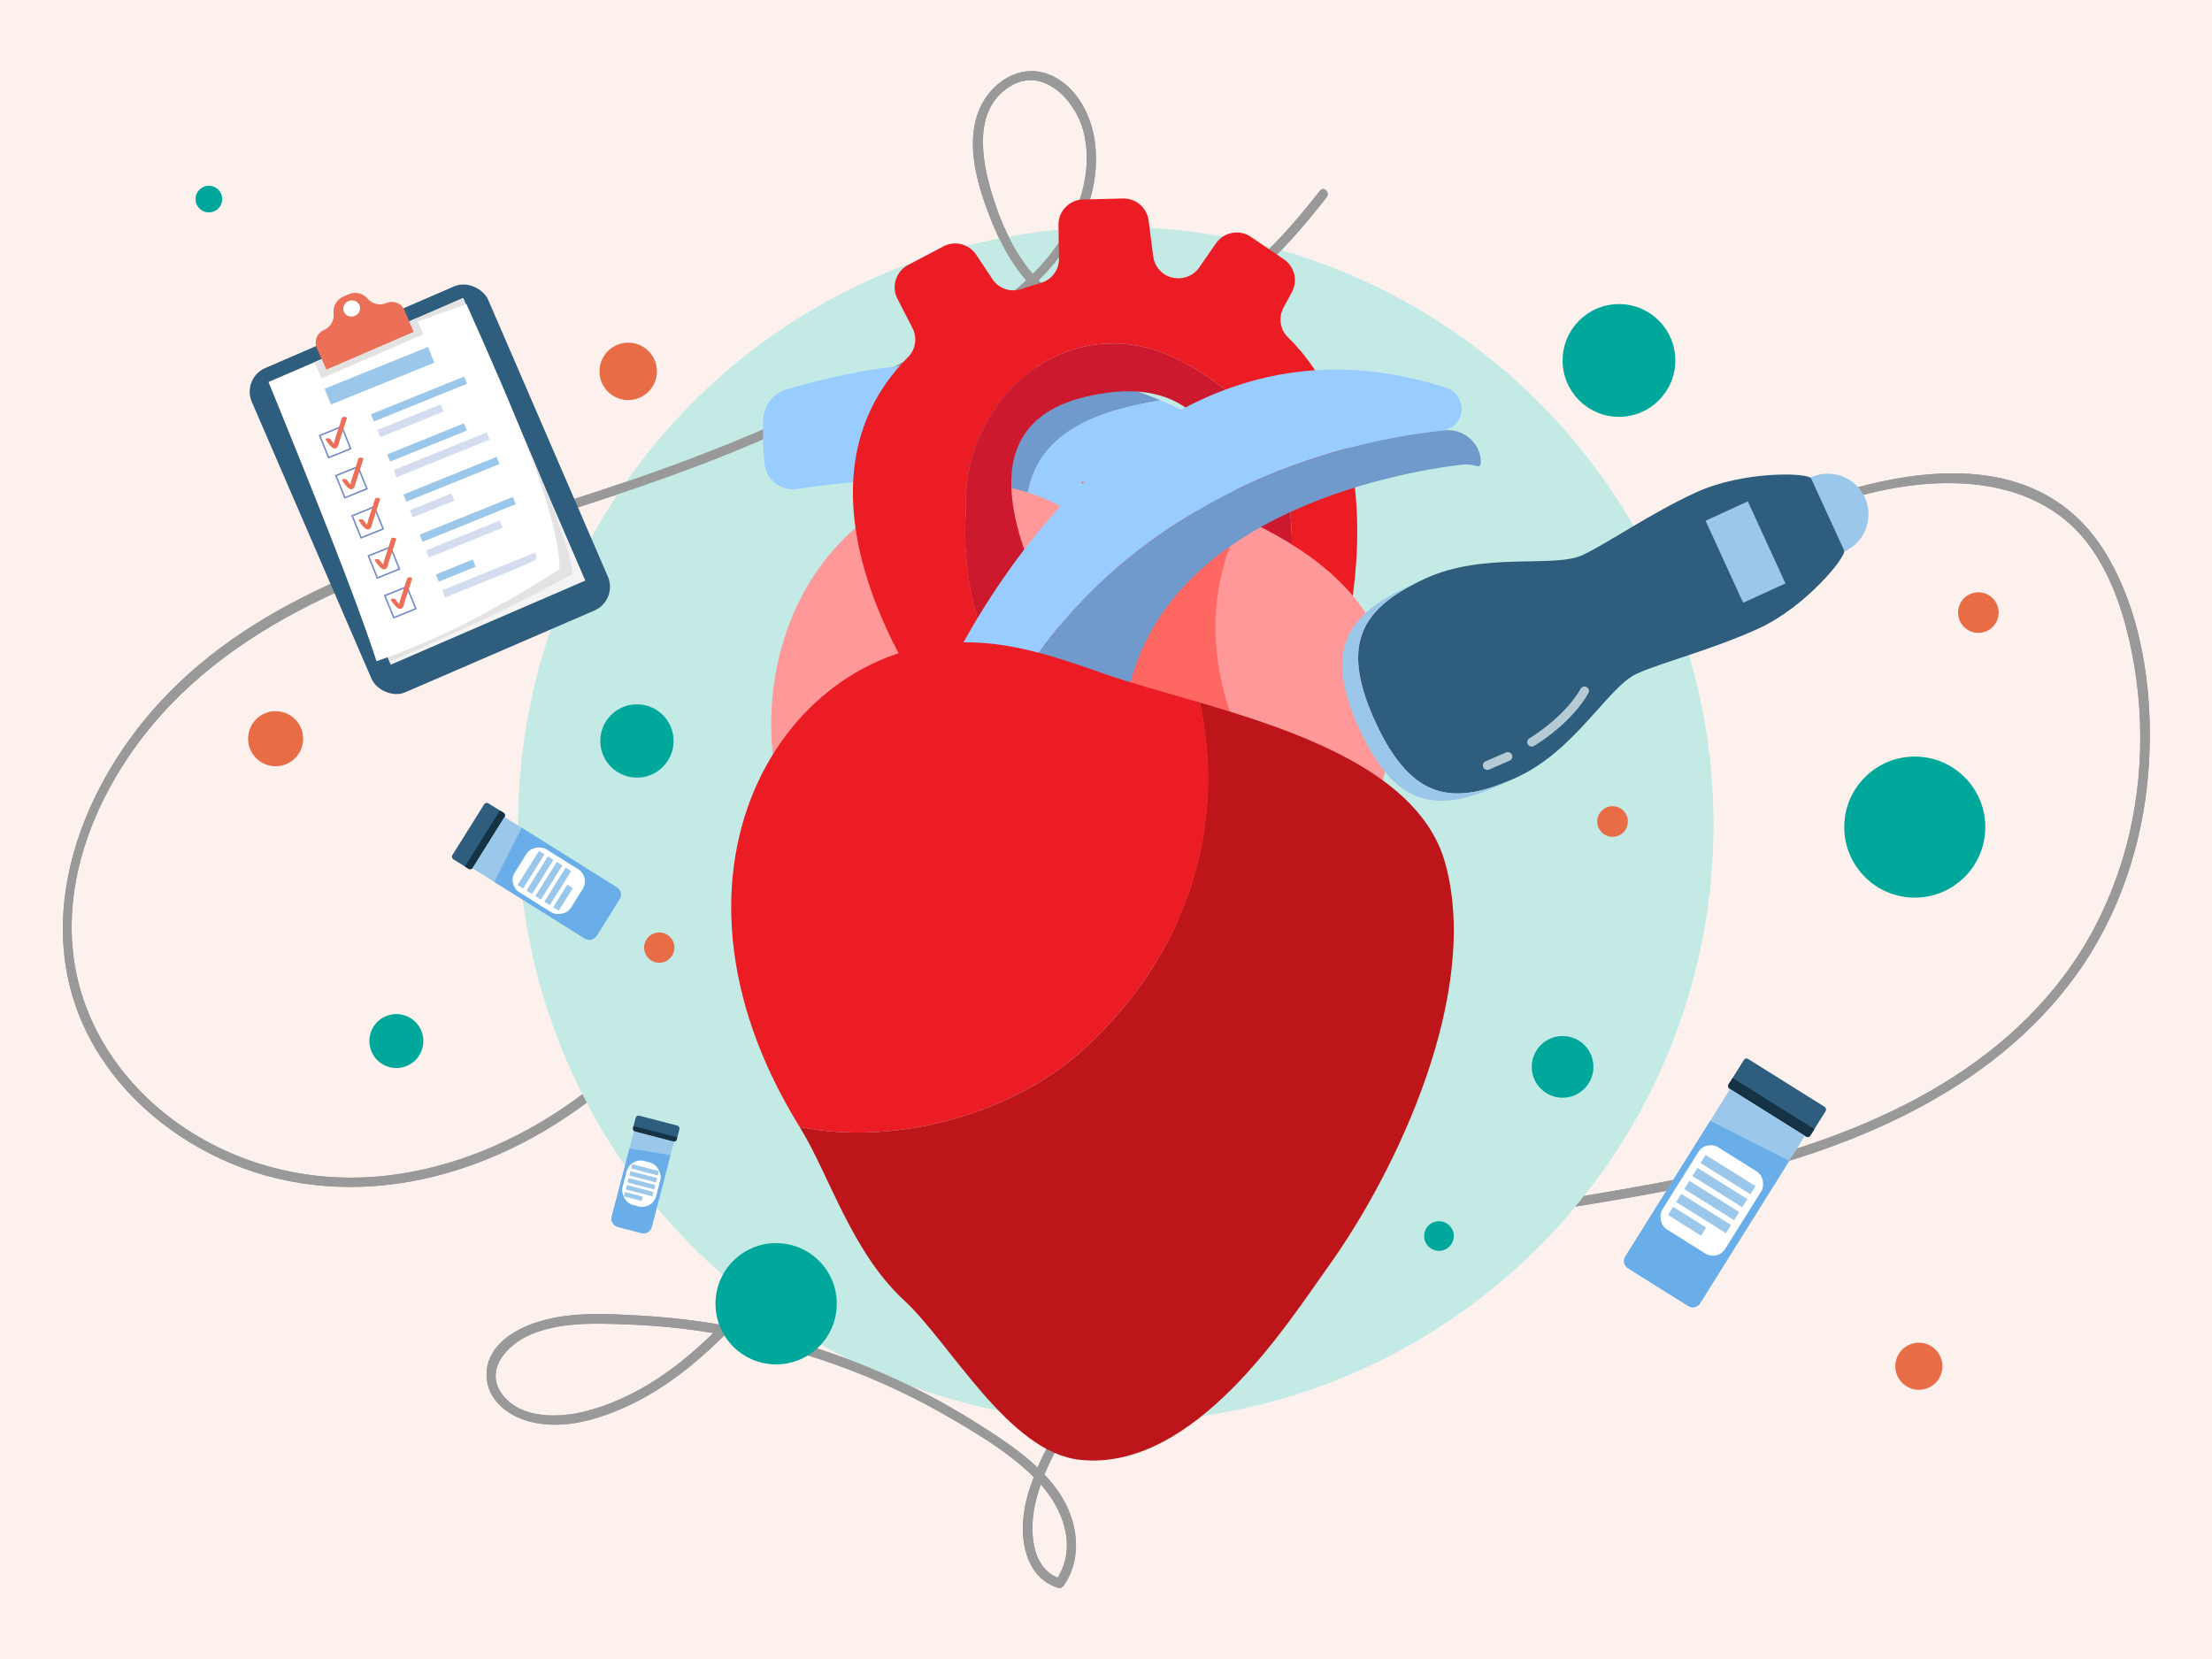 <?xml version="1.0" encoding="UTF-8"?>
<svg xmlns="http://www.w3.org/2000/svg" xmlns:xlink="http://www.w3.org/1999/xlink" viewBox="0 0 1440 1080">
  <defs>
    <style>
      .cls-1 {
        fill: #d4ddf0;
      }

      .cls-1, .cls-2, .cls-3, .cls-4, .cls-5, .cls-6, .cls-7, .cls-8, .cls-9, .cls-10, .cls-11, .cls-12, .cls-13, .cls-14, .cls-15, .cls-16, .cls-17, .cls-18, .cls-19, .cls-20 {
        stroke-width: 0px;
      }

      .cls-21, .cls-12 {
        fill: #2e5d7d;
      }

      .cls-22 {
        clip-path: url(#clippath-2);
      }

      .cls-2 {
        fill: #ec1c24;
      }

      .cls-3 {
        fill: #cc192e;
      }

      .cls-4 {
        fill: #be151b;
      }

      .cls-23 {
        clip-path: url(#clippath-6);
      }

      .cls-5 {
        fill: #00a89c;
      }

      .cls-6, .cls-24 {
        fill: #9bc8ea;
      }

      .cls-7 {
        fill: #ec6f57;
      }

      .cls-8, .cls-25 {
        fill: none;
      }

      .cls-26 {
        stroke: #748ac5;
        stroke-width: .98px;
      }

      .cls-26, .cls-25, .cls-27 {
        stroke-miterlimit: 10;
      }

      .cls-26, .cls-17 {
        fill: #fff;
      }

      .cls-9 {
        fill: #7099cc;
      }

      .cls-28 {
        clip-path: url(#clippath-1);
      }

      .cls-29 {
        clip-path: url(#clippath-4);
      }

      .cls-25 {
        stroke: #b4cbd6;
        stroke-width: 5.83px;
      }

      .cls-25, .cls-30, .cls-27 {
        stroke-linecap: round;
      }

      .cls-10 {
        fill: #e3e3e3;
      }

      .cls-11 {
        fill: #c3eae5;
      }

      .cls-13 {
        fill: #999;
      }

      .cls-30 {
        fill: #e86d47;
        stroke: #e86d47;
        stroke-linejoin: round;
        stroke-width: 1.05px;
      }

      .cls-31 {
        clip-path: url(#clippath);
      }

      .cls-14 {
        fill: #f5f4f5;
      }

      .cls-32 {
        clip-path: url(#clippath-3);
      }

      .cls-15 {
        fill: #9cf;
      }

      .cls-16 {
        fill: #fdf1ee;
      }

      .cls-27 {
        fill: #ff9898;
        stroke: #ff9898;
        stroke-width: 14.34px;
      }

      .cls-33 {
        clip-path: url(#clippath-5);
      }

      .cls-18 {
        fill: #6aaee9;
      }

      .cls-19 {
        fill: #153344;
      }

      .cls-20 {
        fill: #ff6862;
      }
    </style>
    <clipPath id="clippath">
      <path class="cls-8" d="M38.9,44.24v991.6h1362.62V44.24H38.9ZM548.02,758.86c-10.37,28.77-27.96,57.74-52.27,86.09l-.96.33c-2.17-.45-4.35-.98-6.49-1.58l-.8-.22-.49-1.61.76-.89c.82-.96,1.64-1.91,2.44-2.88,17.33-20.71,30.46-40,40.14-58.96,12.63-24.74,18.61-47.06,18.28-68.24-.32-20.8-8-47.92-28.59-61.63-7.2-4.79-15.52-7.22-24.74-7.22-13.81,0-29.78,5.71-43.82,15.66-11.7,8.3-22.11,18.6-32.17,28.57-7.08,7.01-14.4,14.25-22.12,20.76-4.84,4.08-9.8,7.99-14.84,11.76-1.28-2.41-2.53-4.84-3.76-7.28,4.71-3.55,9.33-7.23,13.82-11.05,7.53-6.4,14.72-13.5,21.68-20.36,10.89-10.74,22.15-21.85,35.05-30.64,14.7-10.02,31.01-15.53,45.91-15.53,7.39,0,14.4,1.35,20.84,4.01,18.5,7.65,32.87,27.22,38.45,52.34,4.65,20.93,2.52,44-6.34,68.58ZM1024.71,786.64c-3.51.57-7.02,1.14-10.54,1.7-71.11,11.44-144.65,23.27-210.6,54.94-44.43,21.34-78.49,48.01-101.25,79.27-.58.79-1.18,1.63-1.8,2.52-2.23-.15-4.46-.31-6.68-.5-.36-.37-.71-.72-1.07-1.1l-.11-1.26c1.66-2.41,3.07-4.38,4.44-6.2,22.84-30.42,55.53-56.39,97.17-77.2,67.86-33.91,143.84-46.22,217.31-58.12,6.65-1.08,13.3-2.16,19.95-3.25l.39.33c-2.36,2.99-4.77,5.94-7.21,8.86Z"/>
    </clipPath>
    <clipPath id="clippath-1">
      <rect class="cls-12" x="1125.56" y="703.2" width="62.78" height="22.82" rx="1.93" ry="1.93" transform="translate(555.27 -504.89) rotate(32.04)"/>
    </clipPath>
    <clipPath id="clippath-2">
      <path class="cls-6" d="M1086.36,713.93h57.46v128.64c0,3.07-2.49,5.56-5.56,5.56h-46.33c-3.07,0-5.56-2.49-5.56-5.56v-128.64h0Z" transform="translate(584.14 -472.57) rotate(32.04)"/>
    </clipPath>
    <clipPath id="clippath-3">
      <rect class="cls-12" x="289.98" y="536.42" width="42.99" height="15.63" rx="1.93" ry="1.93" transform="translate(-315.1 519.57) rotate(-57.96)"/>
    </clipPath>
    <clipPath id="clippath-4">
      <path class="cls-6" d="M337.29,526.94h39.34v86.33c0,3.07-2.49,5.56-5.56,5.56h-28.22c-3.07,0-5.56-2.49-5.56-5.56v-86.33h0Z" transform="translate(-318.04 571.59) rotate(-57.96)"/>
    </clipPath>
    <clipPath id="clippath-5">
      <rect class="cls-12" x="412.42" y="729.38" width="29.43" height="10.7" rx="1.93" ry="1.93" transform="translate(199.34 -84.04) rotate(14.62)"/>
    </clipPath>
    <clipPath id="clippath-6">
      <path class="cls-6" d="M404.26,738.86h26.94v57.36c0,3.07-2.49,5.56-5.56,5.56h-15.81c-3.07,0-5.56-2.49-5.56-5.56v-57.36h0Z" transform="translate(208.02 -80.51) rotate(14.62)"/>
    </clipPath>
  </defs>
  <g id="Pies">
    <g id="Tryb_izolacji" data-name="Tryb izolacji">
      <rect class="cls-16" y="0" width="1440" height="1080"/>
    </g>
  </g>
  <g id="Tryb_izolacji-2" data-name="Tryb izolacji">
    <g>
      <path class="cls-13" d="M859.36,124.08c-29.59,37.61-65.82,77.46-116.56,82.02-23.75,2.14-47.05-4.65-64.38-21.39-16.24-15.68-26.1-36.95-32.6-58.26-6.93-22.72-12.5-55.19,11.59-70.14,21.62-13.42,42.36,8.85,47.75,28.59,6.36,23.33-1.08,48.91-13.37,68.96-13.28,21.66-33.17,38.25-54.17,52.09-42.98,28.34-90.3,51.35-137.37,72-47.62,20.89-96.61,37.73-146.24,53.1-88.66,27.46-184.4,55.21-249.47,125.57-55.03,59.51-86.67,149.02-43.43,224.2,19.98,34.74,52.65,61.18,89.37,76.6,39.44,16.57,82.87,19.17,124.53,10.24,44.88-9.62,86.58-31.93,121.55-61.4,18.7-15.76,34.36-35.2,54.36-49.38,19.61-13.9,47.86-22.99,69.69-8.46,19.9,13.25,28.68,39.5,29.04,62.45s-7.58,47.52-18.39,68.71c-10.88,21.32-24.93,40.83-40.27,59.15-14.53,17.37-30.25,33.91-48.03,48-18.34,14.52-39.19,26.27-61.96,32.06-16.68,4.25-40.52,4.93-52.87-9.57-14.25-16.73,2.06-34.2,17.83-40.66,19.6-8.04,41.65-7.12,62.42-6.37,49.05,1.77,97.73,11.76,143.62,29.14,23.36,8.85,45.97,19.66,67.52,32.28,20.26,11.86,41.78,24.92,57.69,42.42s24.34,42.88,9.88,63.19l3.46-1.41c-19.8-6.22-20.43-32.32-16.59-49.08,4.67-20.4,15.33-39.96,27.56-56.77,25.65-35.24,62.71-60.89,101.62-79.58,96.27-46.24,206.26-49.88,309.05-72.83,89.87-20.07,183.33-57.49,239.17-134.53,27.84-38.4,43.38-84.78,47.16-131.88,3.68-45.89-2.25-97.45-24.91-138.23-54.33-97.77-185.07-47.57-261.27-9.4-11.92,5.97-23.74,12.15-35.54,18.35-3.49,1.83-.4,7.11,3.09,5.28,47.37-24.84,95.73-50.12,148.67-60.54,48.5-9.55,103.66-4.66,133.72,39.56,13.45,19.78,20.82,43.09,25.51,66.36,4.84,24.03,6.49,48.69,4.99,73.16-3,49.02-19.13,97.25-48.57,136.78-58.37,78.37-156.46,113.34-248.64,132.4-100.62,20.81-207.52,26.21-300.85,72.84-37.08,18.53-71.76,43.53-96.82,76.91-12.25,16.31-21.98,34.65-28.1,54.13-4.88,15.54-6.32,34.99,2.2,49.6,3.84,6.59,9.66,11.1,16.91,13.38,1.38.43,2.68-.32,3.46-1.41,12.79-17.96,9.28-42.27-2.4-59.85-13.24-19.95-34.73-33.82-54.63-46.38-43.54-27.49-91.9-47.44-142.1-58.87-24.87-5.66-50.23-9.28-75.7-10.72-22.03-1.24-45.83-2.72-67.17,3.99-14.83,4.66-31.63,14.33-33.45,31.41-1.88,17.67,12.37,29.57,28.09,33.6,19.7,5.05,40.02-.11,58.31-7.82,22.17-9.34,41.87-23.64,59.44-39.95,35.11-32.59,67.94-73.78,84.31-119.21,7.81-21.67,11.35-45.3,6.3-68.03-4.7-21.16-17.01-43.01-37.86-51.63-21.9-9.06-47.09-1.33-65.8,11.42-21.06,14.35-37.31,34.51-56.65,50.93-38.86,33.01-86.76,56.97-137.62,63.66-46.68,6.14-94.01-3.69-133.57-29.46-37.76-24.6-65.97-62.87-73.29-107.82-7.48-45.95,7.54-92.54,32.42-130.93,57.44-88.61,159.52-124.02,255.64-153.84,52.12-16.17,103.86-32.82,154.14-54.17,50.79-21.57,101.61-46.06,147.97-76.14,39.58-25.69,79.21-66.17,74.33-117.4-1.79-18.86-11.85-39.53-30.53-46.75s-37.67,5.39-45.01,22.89c-9.57,22.82-.89,50.5,7.75,72.3,7.95,20.03,19.51,39.29,36.93,52.46,39.85,30.14,93.88,15.24,130.01-13.18,19.72-15.51,35.99-34.79,51.43-54.42,2.41-3.06-1.89-7.42-4.33-4.33h0Z"/>
      <circle class="cls-11" cx="726.38" cy="536.82" r="389.11"/>
      <g class="cls-31">
        <path class="cls-13" d="M859.36,124.08c-29.59,37.61-65.82,77.46-116.56,82.02-23.75,2.14-47.05-4.65-64.38-21.39-16.24-15.68-26.1-36.95-32.6-58.26-6.93-22.72-12.5-55.19,11.59-70.14,21.62-13.42,42.36,8.85,47.75,28.59,6.36,23.33-1.08,48.91-13.37,68.96-13.28,21.66-33.17,38.25-54.17,52.09-42.98,28.34-90.3,51.35-137.37,72-47.62,20.89-96.61,37.73-146.24,53.1-88.66,27.46-184.4,55.21-249.47,125.57-55.03,59.51-86.67,149.02-43.43,224.2,19.98,34.74,52.65,61.18,89.37,76.6,39.44,16.57,82.87,19.17,124.53,10.24,44.88-9.62,86.58-31.93,121.55-61.4,18.7-15.76,34.36-35.2,54.36-49.38,19.61-13.9,47.86-22.99,69.69-8.46,19.9,13.25,28.68,39.5,29.04,62.45s-7.58,47.52-18.39,68.71c-10.88,21.32-24.93,40.83-40.27,59.15-14.53,17.37-30.25,33.91-48.03,48-18.34,14.52-39.19,26.27-61.96,32.06-16.68,4.25-40.52,4.93-52.87-9.57-14.25-16.73,2.06-34.2,17.83-40.66,19.6-8.04,41.65-7.12,62.42-6.37,49.05,1.77,97.73,11.76,143.62,29.14,23.36,8.85,45.97,19.66,67.52,32.28,20.26,11.86,41.78,24.92,57.69,42.42s24.34,42.88,9.88,63.19l3.46-1.41c-19.8-6.22-20.43-32.32-16.59-49.08,4.67-20.4,15.33-39.96,27.56-56.77,25.65-35.24,62.71-60.89,101.62-79.58,96.27-46.24,206.26-49.88,309.05-72.83,89.87-20.07,183.33-57.49,239.17-134.53,27.84-38.4,43.38-84.78,47.16-131.88,3.68-45.89-2.25-97.45-24.91-138.23-54.33-97.77-185.07-47.57-261.27-9.4-11.92,5.97-23.74,12.15-35.54,18.35-3.49,1.83-.4,7.11,3.09,5.28,47.37-24.84,95.73-50.12,148.67-60.54,48.5-9.55,103.66-4.66,133.72,39.56,13.45,19.78,20.82,43.09,25.51,66.36,4.84,24.03,6.49,48.69,4.99,73.16-3,49.02-19.13,97.25-48.57,136.78-58.37,78.37-156.46,113.34-248.64,132.4-100.62,20.81-207.52,26.21-300.85,72.84-37.08,18.53-71.76,43.53-96.82,76.91-12.25,16.31-21.98,34.65-28.1,54.13-4.88,15.54-6.32,34.99,2.2,49.6,3.84,6.59,9.66,11.1,16.91,13.38,1.38.43,2.68-.32,3.46-1.41,12.79-17.96,9.28-42.27-2.4-59.85-13.24-19.95-34.73-33.82-54.63-46.38-43.54-27.49-91.9-47.44-142.1-58.87-24.87-5.66-50.23-9.28-75.7-10.72-22.03-1.24-45.83-2.72-67.17,3.99-14.83,4.66-31.63,14.33-33.45,31.41-1.88,17.67,12.37,29.57,28.09,33.6,19.7,5.05,40.02-.11,58.31-7.82,22.17-9.34,41.87-23.64,59.44-39.95,35.11-32.59,67.94-73.78,84.31-119.21,7.81-21.67,11.35-45.3,6.3-68.03-4.7-21.16-17.01-43.01-37.86-51.63-21.9-9.06-47.09-1.33-65.8,11.42-21.06,14.35-37.31,34.51-56.65,50.93-38.86,33.01-86.76,56.97-137.62,63.66-46.68,6.14-94.01-3.69-133.57-29.46-37.76-24.6-65.97-62.87-73.29-107.82-7.48-45.95,7.54-92.54,32.42-130.93,57.44-88.61,159.52-124.02,255.64-153.84,52.12-16.17,103.86-32.82,154.14-54.17,50.79-21.57,101.61-46.06,147.97-76.14,39.58-25.69,79.21-66.17,74.33-117.4-1.79-18.86-11.85-39.53-30.53-46.75s-37.67,5.39-45.01,22.89c-9.57,22.82-.89,50.5,7.75,72.3,7.95,20.03,19.51,39.29,36.93,52.46,39.85,30.14,93.88,15.24,130.01-13.18,19.72-15.51,35.99-34.79,51.43-54.42,2.41-3.06-1.89-7.42-4.33-4.33h0Z"/>
      </g>
    </g>
    <g id="_1" data-name="1">
      <g id="_1-2" data-name="1">
        <g>
          <path class="cls-27" d="M703.93,313.74c-45,1.18-92.18.07-129.35,25.4-91.54,62.37-79.22,210.13-10.72,246.81,60.23,32.25,139.13,32.96,204.17,17.56-15.17-98.65-27.32-197.46-64.1-289.77Z"/>
          <path class="cls-9" d="M592.8,237.52c-16.52,23-27.32,49.03-34.61,76.13,35.35-3.01,78.09-3.32,110.86,6.94,7.8-40.2,46.09-53.25,86.44-59.99-33.65-14.02-90.03-29.86-162.69-23.08Z"/>
          <path class="cls-15" d="M511.95,253.57c-8.68,2.64-14.87,10.52-15.15,19.59-.25,7.86-.11,15.72.45,23.51.14,1.88.32,3.77.54,5.65,1.2,10.31,10.82,17.51,21.08,15.97,10.93-1.64,24.46-3.37,39.29-4.64.01,0,.03-.01.03-.02,7.29-27.09,18.09-53.11,34.6-76.11-25.11,2.34-52.1,7.3-80.84,16.06Z"/>
          <path class="cls-15" d="M669.04,320.59c18.16,5.69,33.26,14.61,42.27,28.13,42.77-31.69,79.5-69.97,79.5-69.97,0,0-12.48-8.63-35.33-18.15-40.35,6.74-78.65,19.79-86.44,59.99Z"/>
          <path class="cls-2" d="M835.6,200.19l5.42-10.06c3.98-7.4,1.73-16.61-5.22-21.33l-21.53-14.62c-7.43-5.05-17.55-3.17-22.67,4.21l-10.95,15.77c-3.8,5.48-10.52,8-17.04,6.64-.07-.02-.15-.03-.22-.05-6.75-1.4-11.79-7.06-12.67-13.9l-3-23.34c-1.07-8.33-8.27-14.5-16.67-14.29l-26.02.66c-8.98.23-16.11,7.64-15.97,16.63l.33,21.9c.11,7.45-4.91,13.89-12.08,15.89-4.06,1.13-8.1,2.4-12.1,3.78-7.08,2.45-14.91-.02-19.07-6.26l-10.68-16.03c-4.66-6.99-13.85-9.33-21.28-5.41l-23.02,12.14c-7.95,4.19-11.04,14-6.93,21.99l9.77,19.01c3.2,6.22,2.19,13.88-2.75,18.84-82.97,83.22,1.15,208.98,17.85,232.09,1.77,2.45,4.17,4.34,6.97,5.49,4.55,1.88,12.46,5.04,22.08,8.42,14.13,4.97,26.84-10.07,19.8-23.29-19.64-36.85-32.01-75.92-29.23-120.53.03-.45.03-.9,0-1.35-3.52-74.34,69.17-137.77,143.04-96.65,79.53,42.45,78.66,119.42,55.86,196.77-2.56,8.67,2.22,17.83,10.89,20.43,2.89.87,5.98,1.72,9.29,2.56,8.44,2.13,17.1-2.57,19.76-10.86,21.16-65.87,29.98-167.85-29.26-226.03-5.11-5.02-6.09-12.91-2.69-19.21Z"/>
          <path class="cls-3" d="M771.76,236.54c-74.09-41.24-147.01,22.69-143.01,97.33-3.89,59.25,18.95,108.73,50.12,156.16,25.31,5.18,49.03,5,53-12.17-73.28-109.09-112.49-204.64-17.22-221.22,128.06-23.53,83.49,175.25,83.49,175.25,0,0,4.75,7.97,24.81,16.34,27.02-82.22,33.44-166.51-51.2-211.69Z"/>
          <path class="cls-20" d="M812.23,346.89c-27.37-13.13-60.8-24.16-100.08-33.42-2.84.03-5.44.19-8.22.27,36.78,92.31,5.59,202.07,64.1,289.77,37.29-8.83,71.27-23.97,96.5-44.99-50.83-62.55-87.3-137.06-52.31-211.63Z"/>
          <path class="cls-27" d="M812.23,346.89c-34.99,74.57,1.48,149.08,52.31,211.63,4.13-3.44,8.08-6.99,11.71-10.75,48.12-96.14,22.92-159.18-64.02-200.88Z"/>
          <path class="cls-15" d="M950.31,260.57c-.04-.09-.08-.18-.12-.27-1.6-3.64-4.67-6.52-8.45-7.75-196.74-64.33-308.09,149.13-328.67,193.14-2.61,5.59-1.34,12.19,3.17,16.4,3.38,3.16,8.4,6.94,15.8,10.92,7.08,3.81,15.88.87,19.41-6.35,52.86-108.2,168.67-173.38,287.27-186.33,9.57-1.05,15.47-10.94,11.59-19.75Z"/>
          <path class="cls-9" d="M670.43,487.52c10.06,2.72,21.76,5.29,35.38,7.55,12.83,2.13,24.57-7.31,25.35-20.3,8.41-139.99,183.89-167.98,220.76-172.33,3.21-.38,6.42.06,9.52,1,1.55.48,3.06-.17,2.41-5.09-1.49-11.39-12.15-19.42-23.57-18.21-115.19,12.13-227.99,73.55-283.33,175.82-6.74,12.46-.19,27.84,13.49,31.54Z"/>
          <path class="cls-2" d="M705.26,683.28c70.18-64.22,92.68-147.39,75.87-225.92-23.33-6.83-45.14-12.71-62.15-18.68-26.52-9.32-53.48-18.72-81.55-20.3-123.17-6.91-222.37,144.78-116.85,315.24,62.9,12.78,139.08-8.62,184.68-50.35Z"/>
          <path class="cls-4" d="M941.01,562.49c-15.93-58.83-93.95-85.82-159.88-105.13,16.8,78.52-5.7,161.7-75.87,225.92-45.6,41.73-121.77,63.12-184.68,50.35,19.35,31.26,33.61,81.09,67.85,112.75,30.54,28.25,68.28,99.08,114.71,103.96,74.45,7.82,135.22-89.12,161.31-125.47,45.35-63.18,99.34-178.22,76.56-262.38Z"/>
        </g>
      </g>
    </g>
    <g>
      <circle class="cls-6" cx="1189.89" cy="334.85" r="26.49"/>
      <path class="cls-12" d="M987.37,506.06c-40.84,18.72-68.28,15.63-92.03-36.16-23.75-51.8-8.18-74.6,32.66-93.33,38.35-17.58,83.33-6.56,102.13-15.18,15.94-7.31,43.82-27.02,74.2-40.95,30.38-13.93,72.89-12.91,74.71-8.93,1.83,3.98,10.73,23.4,10.73,23.4,0,0,8.9,19.42,10.73,23.4,1.83,3.98-25.14,36.85-55.53,50.78-30.38,13.93-63.51,22.19-79.45,29.5-18.8,8.62-39.81,49.89-78.16,67.48Z"/>
      <path class="cls-6" d="M895.34,469.9c22.38,48.82,48.05,54.35,85.12,39.15-1.15.59-2.28,1.22-3.47,1.77-40.84,18.72-68.28,15.63-92.03-36.16-23.75-51.8-8.18-74.6,32.66-93.33,1.19-.54,2.4-.98,3.6-1.47-35.71,18.17-48.27,41.23-25.89,90.05Z"/>
      <rect class="cls-6" x="1106.95" y="344.27" width="58.75" height="30.27" rx=".24" ry=".24" transform="translate(989.45 -823.32) rotate(65.37)"/>
      <path class="cls-25" d="M997.16,483.1c7.68-4.56,25.3-17.35,34.34-33.26"/>
      <line class="cls-25" x1="981.59" y1="492.52" x2="968.23" y2="498.3"/>
    </g>
    <g>
      <g>
        <g>
          <rect class="cls-21" x="1125.56" y="703.2" width="62.78" height="22.82" rx="1.93" ry="1.93" transform="translate(555.27 -504.89) rotate(32.04)"/>
          <g class="cls-28">
            <rect class="cls-19" x="1118.63" y="717.92" width="67.99" height="8.82" transform="translate(558.71 -501.42) rotate(32.04)"/>
          </g>
        </g>
        <g>
          <path class="cls-24" d="M1086.36,713.93h57.46v128.64c0,3.07-2.49,5.56-5.56,5.56h-46.33c-3.07,0-5.56-2.49-5.56-5.56v-128.64h0Z" transform="translate(584.14 -472.57) rotate(32.04)"/>
          <g class="cls-22">
            <polygon class="cls-18" points="1107.27 726.59 1169.85 758.26 1106.99 858.72 1049.18 822.54 1107.27 726.59"/>
          </g>
        </g>
        <rect class="cls-17" x="1090.3" y="749.92" width="48.27" height="63.04" rx="9.4" ry="9.4" transform="translate(584.25 -472.16) rotate(32.04)"/>
        <g>
          <rect class="cls-6" x="1105.83" y="761.47" width="38.3" height="6.26" transform="translate(576.92 -480.32) rotate(32.04)"/>
          <rect class="cls-6" x="1100.54" y="769.93" width="38.3" height="6.26" transform="translate(580.6 -476.23) rotate(32.04)"/>
          <rect class="cls-6" x="1095.24" y="778.38" width="38.3" height="6.26" transform="translate(584.29 -472.13) rotate(32.04)"/>
          <rect class="cls-6" x="1089.95" y="786.84" width="38.3" height="6.26" transform="translate(587.97 -468.03) rotate(32.04)"/>
          <rect class="cls-6" x="1085.64" y="791.88" width="25.4" height="6.26" transform="translate(589 -461.56) rotate(32.04)"/>
        </g>
      </g>
      <g>
        <g>
          <rect class="cls-21" x="289.98" y="536.42" width="42.99" height="15.63" rx="1.93" ry="1.93" transform="translate(-315.1 519.57) rotate(-57.96)"/>
          <g class="cls-32">
            <rect class="cls-19" x="293.49" y="544.17" width="46.55" height="6.04" transform="translate(-315.13 525.45) rotate(-57.96)"/>
          </g>
        </g>
        <g>
          <path class="cls-24" d="M337.29,526.94h39.34v86.33c0,3.07-2.49,5.56-5.56,5.56h-28.22c-3.07,0-5.56-2.49-5.56-5.56v-86.33h0Z" transform="translate(-318.04 571.59) rotate(-57.96)"/>
          <g class="cls-29">
            <polygon class="cls-18" points="319.68 578.24 341.36 535.39 410.15 578.44 385.38 618.02 319.68 578.24"/>
          </g>
        </g>
        <rect class="cls-17" x="340.71" y="551.75" width="33.05" height="43.17" rx="9.4" ry="9.4" transform="translate(-318.29 572.03) rotate(-57.96)"/>
        <g>
          <rect class="cls-6" x="332.59" y="563.97" width="26.23" height="4.29" transform="translate(-317.58 558.87) rotate(-57.96)"/>
          <rect class="cls-6" x="338.38" y="567.6" width="26.23" height="4.29" transform="translate(-317.94 565.48) rotate(-57.96)"/>
          <rect class="cls-6" x="344.17" y="571.22" width="26.23" height="4.29" transform="translate(-318.29 572.09) rotate(-57.96)"/>
          <rect class="cls-6" x="349.96" y="574.85" width="26.23" height="4.29" transform="translate(-318.64 578.7) rotate(-57.96)"/>
          <rect class="cls-6" x="357.83" y="582.21" width="17.39" height="4.29" transform="translate(-323.27 585.08) rotate(-57.96)"/>
        </g>
      </g>
      <g>
        <g>
          <rect class="cls-21" x="412.42" y="729.38" width="29.43" height="10.7" rx="1.93" ry="1.93" transform="translate(199.34 -84.04) rotate(14.62)"/>
          <g class="cls-33">
            <rect class="cls-19" x="410.35" y="736.72" width="31.88" height="4.14" transform="translate(200.34 -83.69) rotate(14.62)"/>
          </g>
        </g>
        <g>
          <path class="cls-24" d="M404.26,738.86h26.94v57.36c0,3.07-2.49,5.56-5.56,5.56h-15.81c-3.07,0-5.56-2.49-5.56-5.56v-57.36h0Z" transform="translate(208.02 -80.51) rotate(14.62)"/>
          <g class="cls-23">
            <polygon class="cls-18" points="406.59 747.06 439.03 752.44 425 806.21 394.07 798.13 406.59 747.06"/>
          </g>
        </g>
        <rect class="cls-17" x="406.18" y="755.81" width="22.63" height="29.56" rx="9.4" ry="9.4" transform="translate(208.09 -80.44) rotate(14.62)"/>
        <g>
          <rect class="cls-6" x="410.87" y="760.11" width="17.96" height="2.94" transform="translate(205.89 -81.33) rotate(14.62)"/>
          <rect class="cls-6" x="409.69" y="764.63" width="17.96" height="2.94" transform="translate(206.99 -80.89) rotate(14.62)"/>
          <rect class="cls-6" x="408.51" y="769.16" width="17.96" height="2.94" transform="translate(208.1 -80.44) rotate(14.62)"/>
          <rect class="cls-6" x="407.33" y="773.69" width="17.96" height="2.94" transform="translate(209.2 -80) rotate(14.62)"/>
          <rect class="cls-6" x="406.24" y="777.45" width="11.91" height="2.94" transform="translate(210.02 -78.84) rotate(14.62)"/>
        </g>
      </g>
      <g>
        <rect class="cls-12" x="196.03" y="203.53" width="167.61" height="229.92" rx="16.74" ry="16.74" transform="translate(-103.42 137.22) rotate(-23.38)"/>
        <g>
          <g>
            <rect class="cls-14" x="208.97" y="213.12" width="137.96" height="200.4" transform="translate(-101.52 136.05) rotate(-23.38)"/>
            <path class="cls-10" d="M301.5,193.98c31.05,71.71,70.77,157.21,71,179.85-33.99,18.8-75.07,37.88-118.86,57.06l-61.84-188.82,109.71-48.1Z"/>
            <path class="cls-17" d="M364.32,370.48c-51.49,32.77-88.25,49.22-119.2,59.96-14-43.04-42.15-112.43-70.25-181.71l66.72-28.67,62.05-22.1c31.67,70.82,60.2,136.55,60.68,172.52Z"/>
          </g>
          <g>
            <rect class="cls-6" x="210.72" y="239.09" width="72.59" height="11.06" transform="translate(-73.73 110.55) rotate(-22.04)"/>
            <g>
              <g>
                <g>
                  <rect class="cls-6" x="240.03" y="257.25" width="65.48" height="5.06" transform="translate(-77.54 121.31) rotate(-22.04)"/>
                  <rect class="cls-1" x="244.94" y="271.41" width="44.51" height="5.06" transform="translate(-83.26 120.26) rotate(-22.04)"/>
                </g>
                <g>
                  <rect class="cls-26" x="210.44" y="280.07" width="15.5" height="15.5" transform="translate(-92.05 102.89) rotate(-22.04)"/>
                  <path class="cls-7" d="M212.03,286.29c1.17,1.49,5.02,8.18,7.7,4.69.62-.81.79-2.3,1.1-3.26.56-1.71,1.11-3.43,1.67-5.14,1.11-3.43,2.23-6.86,3.34-10.29.29-.88-2.88-1.4-3.24-.3-.99,3.05-1.98,6.1-2.97,9.14-.49,1.52-.99,3.05-1.48,4.57-.34,1.06-.84,4.2-1.74,4.85.62-.06,1.24-.12,1.86-.18.52.15-1.16-1.78-1.2-1.83-.72-.92-1.44-1.84-2.16-2.76-.6-.76-3.75-.62-2.87.51h0Z"/>
                </g>
              </g>
              <g>
                <g>
                  <rect class="cls-6" x="251.03" y="285.54" width="53.92" height="5.06" transform="translate(-87.77 125.34) rotate(-22.04)"/>
                  <rect class="cls-1" x="254.75" y="293.6" width="65.48" height="5.06" transform="translate(-90.1 129.49) rotate(-22.04)"/>
                </g>
                <g>
                  <rect class="cls-26" x="221.01" y="306.2" width="15.5" height="15.5" transform="translate(-101.08 108.76) rotate(-22.04)"/>
                  <path class="cls-7" d="M222.77,312.82c1.17,1.49,5.02,8.18,7.7,4.69.62-.81.79-2.3,1.1-3.26.56-1.71,1.11-3.43,1.67-5.14,1.11-3.43,2.23-6.86,3.34-10.29.29-.88-2.88-1.4-3.24-.3-.99,3.05-1.98,6.1-2.97,9.14-.49,1.52-.99,3.05-1.48,4.57-.34,1.06-.84,4.2-1.74,4.85.62-.06,1.24-.12,1.86-.18.52.15-1.16-1.78-1.2-1.83-.72-.92-1.44-1.84-2.16-2.76-.6-.76-3.75-.62-2.87.51h0Z"/>
                </g>
              </g>
              <g>
                <g>
                  <rect class="cls-6" x="261.18" y="309.5" width="65.48" height="5.06" transform="translate(-95.6 133.06) rotate(-22.04)"/>
                  <rect class="cls-1" x="266.64" y="326.52" width="29.28" height="5.06" transform="translate(-102.9 129.57) rotate(-22.04)"/>
                </g>
                <g>
                  <rect class="cls-26" x="231.59" y="332.32" width="15.5" height="15.5" transform="translate(-110.11 114.64) rotate(-22.04)"/>
                  <path class="cls-7" d="M233.62,339.04c1.17,1.49,5.02,8.18,7.7,4.69.62-.81.79-2.3,1.1-3.26.56-1.71,1.11-3.43,1.67-5.14,1.11-3.43,2.23-6.86,3.34-10.29.29-.88-2.88-1.4-3.24-.3-.99,3.05-1.98,6.1-2.97,9.14-.49,1.52-.99,3.05-1.48,4.57-.34,1.06-.84,4.2-1.74,4.85.62-.06,1.24-.12,1.86-.18.52.15-1.16-1.78-1.2-1.83-.72-.92-1.44-1.84-2.16-2.76-.6-.76-3.75-.62-2.87.51h0Z"/>
                </g>
              </g>
              <g>
                <g>
                  <rect class="cls-6" x="271.75" y="335.62" width="65.48" height="5.06" transform="translate(-104.63 138.94) rotate(-22.04)"/>
                  <rect class="cls-1" x="276.39" y="348.43" width="51.73" height="5.06" transform="translate(-109.59 139.04) rotate(-22.04)"/>
                </g>
                <g>
                  <rect class="cls-26" x="242.16" y="358.45" width="15.5" height="15.5" transform="translate(-119.13 120.51) rotate(-22.04)"/>
                  <path class="cls-7" d="M244.12,364.99c1.17,1.49,5.02,8.18,7.7,4.69.62-.81.79-2.3,1.1-3.26.56-1.71,1.11-3.43,1.67-5.14,1.11-3.43,2.23-6.86,3.34-10.29.29-.88-2.88-1.4-3.24-.3-.99,3.05-1.98,6.1-2.97,9.14-.49,1.52-.99,3.05-1.48,4.57-.34,1.06-.84,4.2-1.74,4.85.62-.06,1.24-.12,1.86-.18.52.15-1.16-1.78-1.2-1.83-.72-.92-1.44-1.84-2.16-2.76-.6-.76-3.75-.62-2.87.51h0Z"/>
                </g>
              </g>
              <g>
                <g>
                  <rect class="cls-6" x="283.69" y="368.96" width="25.96" height="5.06" transform="translate(-117.71 138.44) rotate(-22.04)"/>
                  <path class="cls-1" d="M348.52,359.68l-60.7,24.57,1.9,4.69c23.48-9.51,53.55-21.22,59.19-24.75.47-1.44.41-2.93-.39-4.5Z"/>
                </g>
                <g>
                  <rect class="cls-26" x="252.85" y="384.29" width="15.5" height="15.5" transform="translate(-128.05 126.41) rotate(-22.04)"/>
                  <path class="cls-7" d="M254.53,390.72c1.17,1.49,5.02,8.18,7.7,4.69.62-.81.79-2.3,1.1-3.26.56-1.71,1.11-3.43,1.67-5.14,1.11-3.43,2.23-6.86,3.34-10.29.29-.88-2.88-1.4-3.24-.3-.99,3.05-1.98,6.1-2.97,9.14-.49,1.52-.99,3.05-1.48,4.57-.34,1.06-.84,4.2-1.74,4.85.62-.06,1.24-.12,1.86-.18.52.15-1.16-1.78-1.2-1.83-.72-.92-1.44-1.84-2.16-2.76-.6-.76-3.75-.62-2.87.51h0Z"/>
                </g>
              </g>
            </g>
          </g>
        </g>
        <g>
          <path class="cls-7" d="M263.28,201.92l6.14,14.2-57.04,24.66-6.14-14.2c-.98-2.26-.94-4.71-.11-6.84.11-.27.22-.52.35-.77.91-1.79,2.42-3.28,4.41-4.14,1.49-.64,2.77-1.6,3.78-2.77.44-.51.83-1.05,1.17-1.63,1.11-1.91,1.62-4.17,1.35-6.48-.27-2.36.27-4.66,1.43-6.6,1.11-1.86,2.79-3.37,4.87-4.28l3.56-1.54c2.08-.9,4.34-1.08,6.45-.62,2.2.49,4.25,1.67,5.79,3.48,1.5,1.77,3.49,2.95,5.65,3.45.65.15,1.32.24,1.99.27,1.54.06,3.12-.21,4.61-.86,1.98-.86,4.11-.94,6.03-.38,2.47.71,4.61,2.49,5.71,5.03Z"/>
          <polygon class="cls-10" points="271.04 207.15 275.6 217.7 209.3 246.37 204.74 235.81 209.37 233.81 212.38 240.78 269.42 216.12 266.41 209.15 271.04 207.15"/>
          <ellipse class="cls-17" cx="228.96" cy="200.82" rx="5.51" ry="5.24" transform="translate(-60.9 107.36) rotate(-23.38)"/>
        </g>
      </g>
      <circle class="cls-5" cx="414.65" cy="482.36" r="23.86"/>
      <circle class="cls-5" cx="1017.24" cy="694.53" r="20.08"/>
      <circle class="cls-30" cx="1049.76" cy="534.79" r="9.45"/>
      <circle class="cls-5" cx="1246.51" cy="538.44" r="45.92"/>
      <circle class="cls-30" cx="1287.9" cy="398.79" r="12.69"/>
      <circle class="cls-5" cx="1053.94" cy="234.66" r="36.7"/>
      <circle class="cls-30" cx="179.42" cy="480.9" r="17.4"/>
      <circle class="cls-30" cx="408.96" cy="241.76" r="18.17"/>
      <circle class="cls-5" cx="135.98" cy="129.6" r="8.68"/>
      <circle class="cls-5" cx="505.26" cy="848.73" r="39.48"/>
      <circle class="cls-5" cx="258.03" cy="677.72" r="17.57"/>
      <circle class="cls-30" cx="429.18" cy="616.89" r="9.33"/>
      <circle class="cls-5" cx="936.77" cy="804.65" r="9.64"/>
      <circle class="cls-30" cx="1249.17" cy="889.43" r="14.81"/>
    </g>
  </g>
</svg>